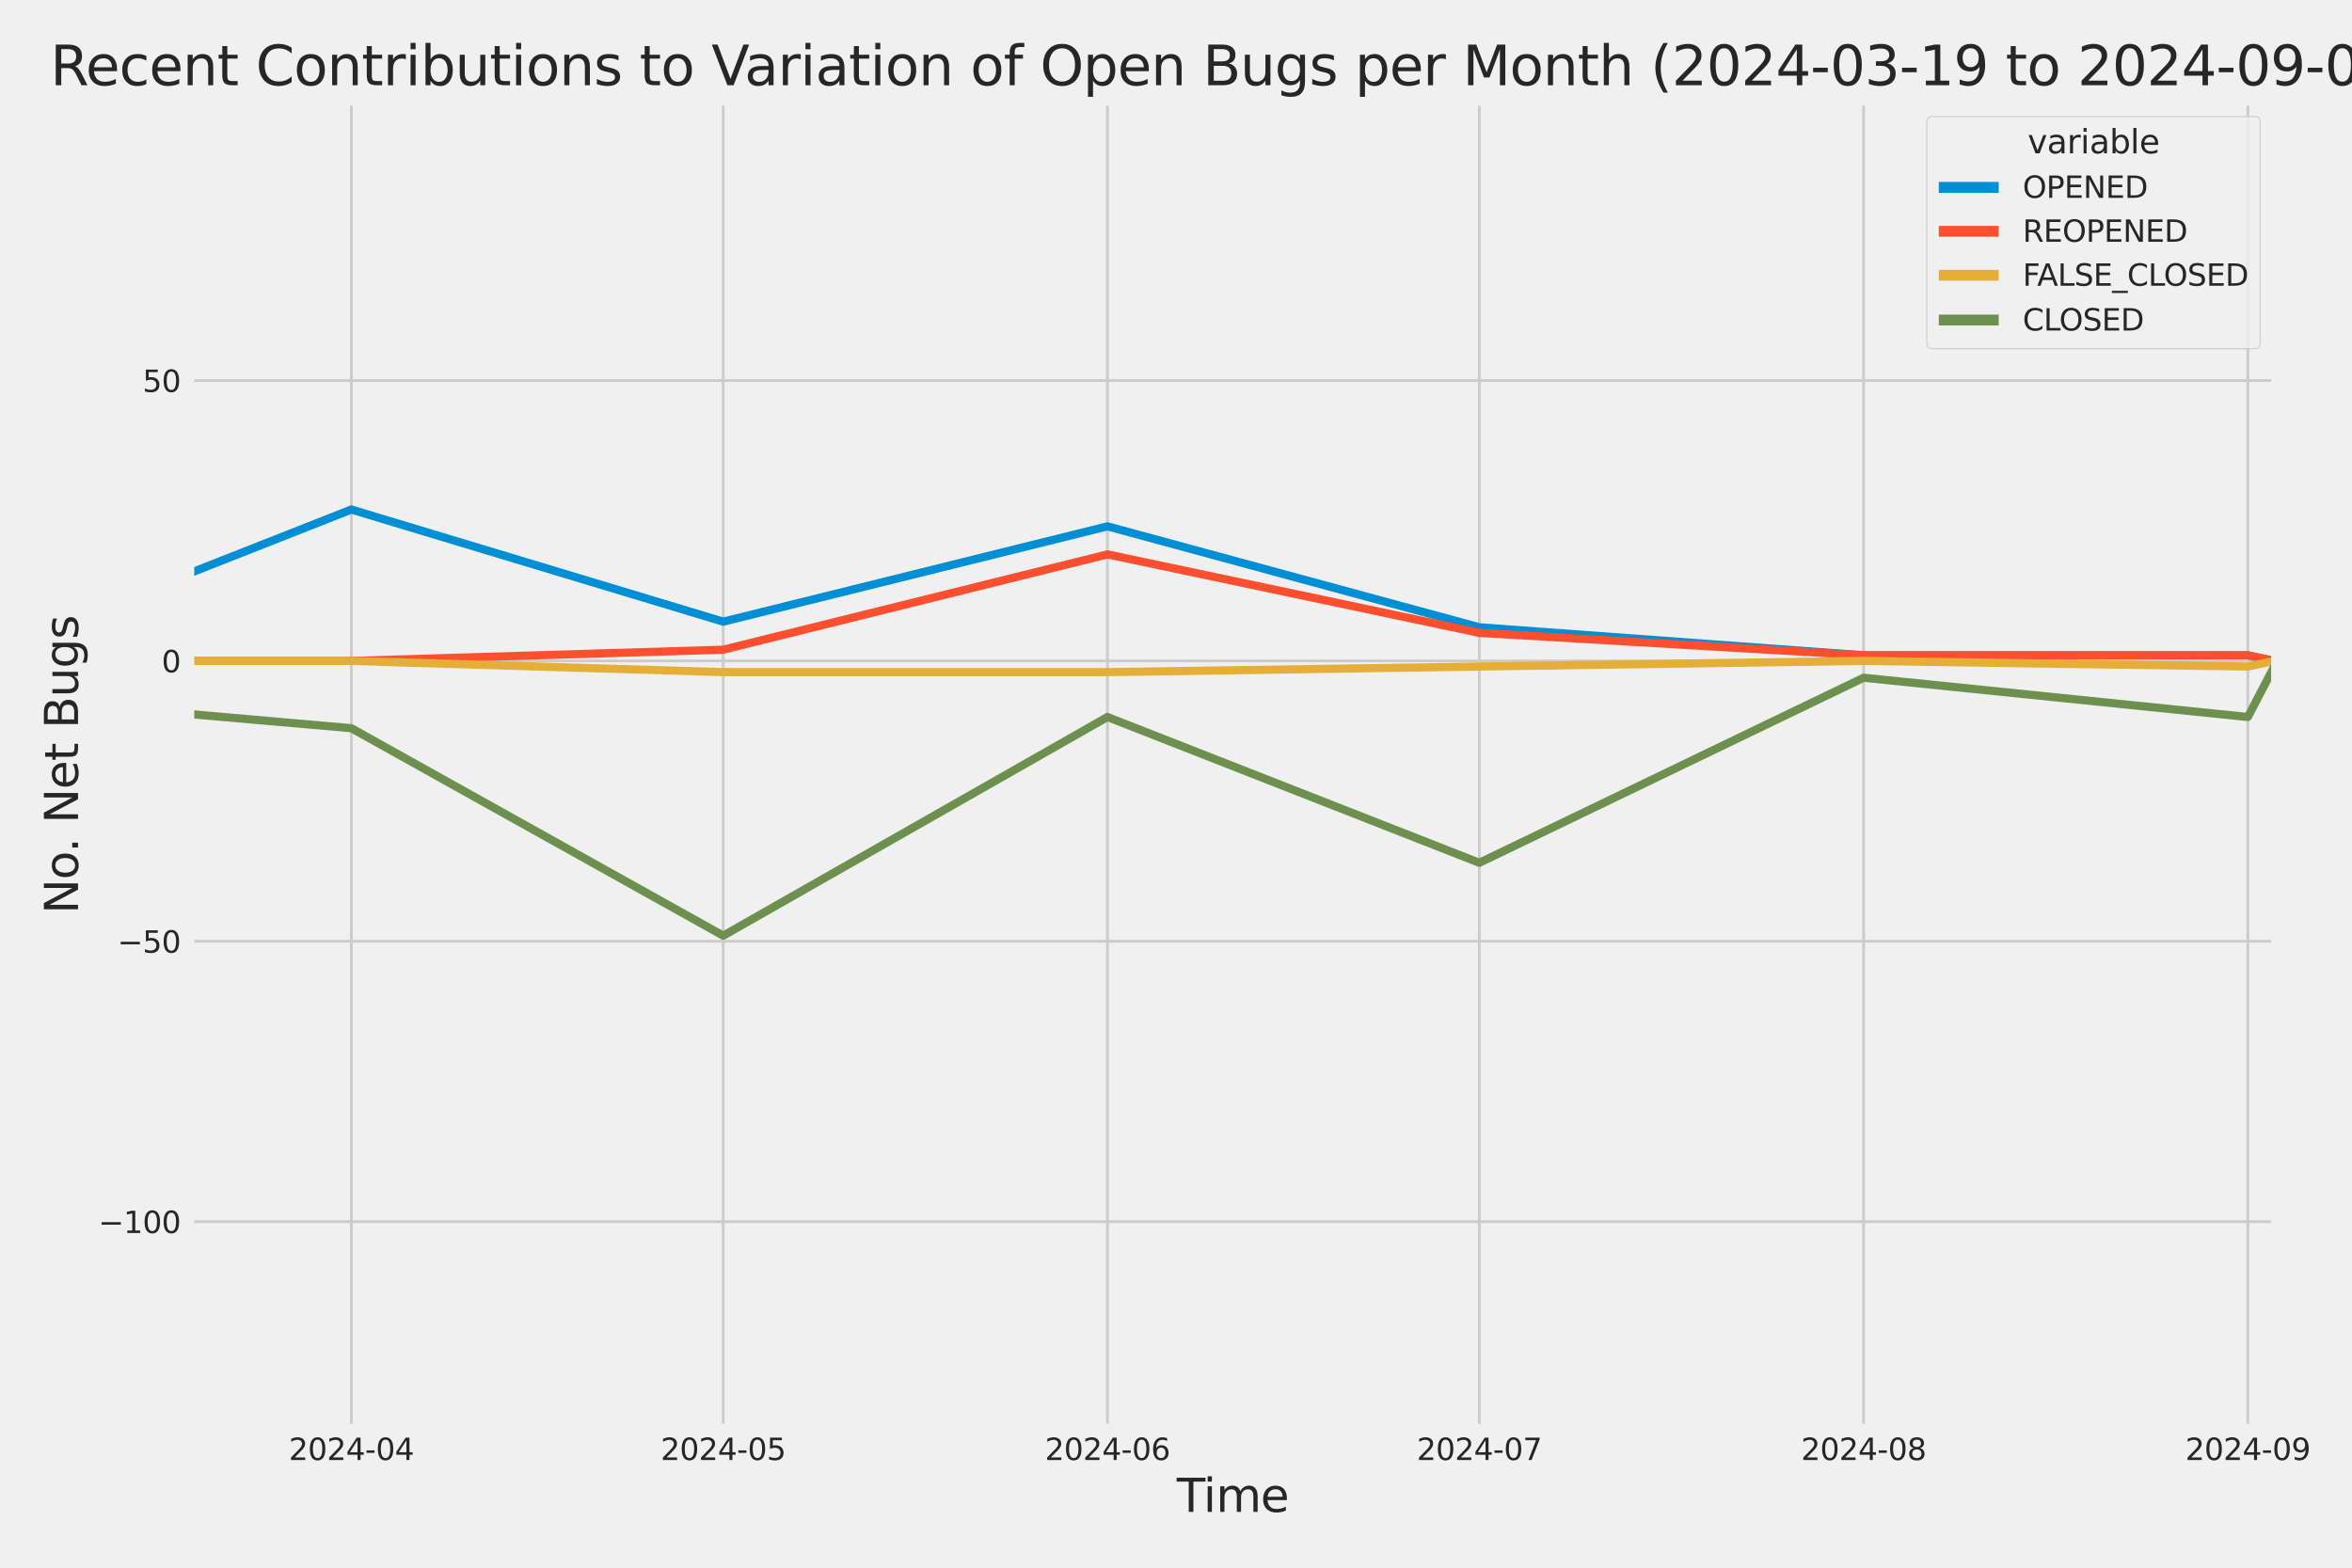 <?xml version="1.0" encoding="utf-8" standalone="no"?>
<!DOCTYPE svg PUBLIC "-//W3C//DTD SVG 1.1//EN"
  "http://www.w3.org/Graphics/SVG/1.1/DTD/svg11.dtd">
<svg xmlns:xlink="http://www.w3.org/1999/xlink" width="864pt" height="576pt" viewBox="0 0 864 576" xmlns="http://www.w3.org/2000/svg" version="1.1">
 <defs>
  <style type="text/css">*{stroke-linejoin: round; stroke-linecap: butt}</style>
 </defs>
 <g id="figure_1">
  <g id="patch_1">
   <path d="M 0 576 
L 864 576 
L 864 0 
L 0 0 
z
" style="fill: #f0f0f0"/>
  </g>
  <g id="axes_1">
   <g id="patch_2">
    <path d="M 69.87 524.58 
L 835.799 524.58 
L 835.799 37.32 
L 69.87 37.32 
z
" style="fill: #f0f0f0"/>
   </g>
   <g id="matplotlib.axis_1">
    <g id="xtick_1">
     <g id="line2d_1">
      <path d="M 129.065 524.58 
L 129.065 37.32 
" clip-path="url(#p4e8f7e882b)" style="fill: none; stroke: #cbcbcb"/>
     </g>
     <g id="text_1">
      <!-- 2024-04 -->
      <g style="fill: #262626" transform="translate(106.084 536.438)scale(0.11 -0.11)">
       <defs>
        <path id="DejaVuSans-32" d="M 1228 531 
L 3431 531 
L 3431 0 
L 469 0 
L 469 531 
Q 828 903 1448 1529 
Q 2069 2156 2228 2338 
Q 2531 2678 2651 2914 
Q 2772 3150 2772 3378 
Q 2772 3750 2511 3984 
Q 2250 4219 1831 4219 
Q 1534 4219 1204 4116 
Q 875 4013 500 3803 
L 500 4441 
Q 881 4594 1212 4672 
Q 1544 4750 1819 4750 
Q 2544 4750 2975 4387 
Q 3406 4025 3406 3419 
Q 3406 3131 3298 2873 
Q 3191 2616 2906 2266 
Q 2828 2175 2409 1742 
Q 1991 1309 1228 531 
z
" transform="scale(0.016)"/>
        <path id="DejaVuSans-30" d="M 2034 4250 
Q 1547 4250 1301 3770 
Q 1056 3291 1056 2328 
Q 1056 1369 1301 889 
Q 1547 409 2034 409 
Q 2525 409 2770 889 
Q 3016 1369 3016 2328 
Q 3016 3291 2770 3770 
Q 2525 4250 2034 4250 
z
M 2034 4750 
Q 2819 4750 3233 4129 
Q 3647 3509 3647 2328 
Q 3647 1150 3233 529 
Q 2819 -91 2034 -91 
Q 1250 -91 836 529 
Q 422 1150 422 2328 
Q 422 3509 836 4129 
Q 1250 4750 2034 4750 
z
" transform="scale(0.016)"/>
        <path id="DejaVuSans-34" d="M 2419 4116 
L 825 1625 
L 2419 1625 
L 2419 4116 
z
M 2253 4666 
L 3047 4666 
L 3047 1625 
L 3713 1625 
L 3713 1100 
L 3047 1100 
L 3047 0 
L 2419 0 
L 2419 1100 
L 313 1100 
L 313 1709 
L 2253 4666 
z
" transform="scale(0.016)"/>
        <path id="DejaVuSans-2d" d="M 313 2009 
L 1997 2009 
L 1997 1497 
L 313 1497 
L 313 2009 
z
" transform="scale(0.016)"/>
       </defs>
       <use xlink:href="#DejaVuSans-32"/>
       <use xlink:href="#DejaVuSans-30" x="63.623"/>
       <use xlink:href="#DejaVuSans-32" x="127.246"/>
       <use xlink:href="#DejaVuSans-34" x="190.869"/>
       <use xlink:href="#DejaVuSans-2d" x="254.492"/>
       <use xlink:href="#DejaVuSans-30" x="290.576"/>
       <use xlink:href="#DejaVuSans-34" x="354.199"/>
      </g>
     </g>
    </g>
    <g id="xtick_2">
     <g id="line2d_2">
      <path d="M 265.668 524.58 
L 265.668 37.32 
" clip-path="url(#p4e8f7e882b)" style="fill: none; stroke: #cbcbcb"/>
     </g>
     <g id="text_2">
      <!-- 2024-05 -->
      <g style="fill: #262626" transform="translate(242.688 536.438)scale(0.11 -0.11)">
       <defs>
        <path id="DejaVuSans-35" d="M 691 4666 
L 3169 4666 
L 3169 4134 
L 1269 4134 
L 1269 2991 
Q 1406 3038 1543 3061 
Q 1681 3084 1819 3084 
Q 2600 3084 3056 2656 
Q 3513 2228 3513 1497 
Q 3513 744 3044 326 
Q 2575 -91 1722 -91 
Q 1428 -91 1123 -41 
Q 819 9 494 109 
L 494 744 
Q 775 591 1075 516 
Q 1375 441 1709 441 
Q 2250 441 2565 725 
Q 2881 1009 2881 1497 
Q 2881 1984 2565 2268 
Q 2250 2553 1709 2553 
Q 1456 2553 1204 2497 
Q 953 2441 691 2322 
L 691 4666 
z
" transform="scale(0.016)"/>
       </defs>
       <use xlink:href="#DejaVuSans-32"/>
       <use xlink:href="#DejaVuSans-30" x="63.623"/>
       <use xlink:href="#DejaVuSans-32" x="127.246"/>
       <use xlink:href="#DejaVuSans-34" x="190.869"/>
       <use xlink:href="#DejaVuSans-2d" x="254.492"/>
       <use xlink:href="#DejaVuSans-30" x="290.576"/>
       <use xlink:href="#DejaVuSans-35" x="354.199"/>
      </g>
     </g>
    </g>
    <g id="xtick_3">
     <g id="line2d_3">
      <path d="M 406.825 524.58 
L 406.825 37.32 
" clip-path="url(#p4e8f7e882b)" style="fill: none; stroke: #cbcbcb"/>
     </g>
     <g id="text_3">
      <!-- 2024-06 -->
      <g style="fill: #262626" transform="translate(383.845 536.438)scale(0.11 -0.11)">
       <defs>
        <path id="DejaVuSans-36" d="M 2113 2584 
Q 1688 2584 1439 2293 
Q 1191 2003 1191 1497 
Q 1191 994 1439 701 
Q 1688 409 2113 409 
Q 2538 409 2786 701 
Q 3034 994 3034 1497 
Q 3034 2003 2786 2293 
Q 2538 2584 2113 2584 
z
M 3366 4563 
L 3366 3988 
Q 3128 4100 2886 4159 
Q 2644 4219 2406 4219 
Q 1781 4219 1451 3797 
Q 1122 3375 1075 2522 
Q 1259 2794 1537 2939 
Q 1816 3084 2150 3084 
Q 2853 3084 3261 2657 
Q 3669 2231 3669 1497 
Q 3669 778 3244 343 
Q 2819 -91 2113 -91 
Q 1303 -91 875 529 
Q 447 1150 447 2328 
Q 447 3434 972 4092 
Q 1497 4750 2381 4750 
Q 2619 4750 2861 4703 
Q 3103 4656 3366 4563 
z
" transform="scale(0.016)"/>
       </defs>
       <use xlink:href="#DejaVuSans-32"/>
       <use xlink:href="#DejaVuSans-30" x="63.623"/>
       <use xlink:href="#DejaVuSans-32" x="127.246"/>
       <use xlink:href="#DejaVuSans-34" x="190.869"/>
       <use xlink:href="#DejaVuSans-2d" x="254.492"/>
       <use xlink:href="#DejaVuSans-30" x="290.576"/>
       <use xlink:href="#DejaVuSans-36" x="354.199"/>
      </g>
     </g>
    </g>
    <g id="xtick_4">
     <g id="line2d_4">
      <path d="M 543.429 524.58 
L 543.429 37.32 
" clip-path="url(#p4e8f7e882b)" style="fill: none; stroke: #cbcbcb"/>
     </g>
     <g id="text_4">
      <!-- 2024-07 -->
      <g style="fill: #262626" transform="translate(520.448 536.438)scale(0.11 -0.11)">
       <defs>
        <path id="DejaVuSans-37" d="M 525 4666 
L 3525 4666 
L 3525 4397 
L 1831 0 
L 1172 0 
L 2766 4134 
L 525 4134 
L 525 4666 
z
" transform="scale(0.016)"/>
       </defs>
       <use xlink:href="#DejaVuSans-32"/>
       <use xlink:href="#DejaVuSans-30" x="63.623"/>
       <use xlink:href="#DejaVuSans-32" x="127.246"/>
       <use xlink:href="#DejaVuSans-34" x="190.869"/>
       <use xlink:href="#DejaVuSans-2d" x="254.492"/>
       <use xlink:href="#DejaVuSans-30" x="290.576"/>
       <use xlink:href="#DejaVuSans-37" x="354.199"/>
      </g>
     </g>
    </g>
    <g id="xtick_5">
     <g id="line2d_5">
      <path d="M 684.586 524.58 
L 684.586 37.32 
" clip-path="url(#p4e8f7e882b)" style="fill: none; stroke: #cbcbcb"/>
     </g>
     <g id="text_5">
      <!-- 2024-08 -->
      <g style="fill: #262626" transform="translate(661.605 536.438)scale(0.11 -0.11)">
       <defs>
        <path id="DejaVuSans-38" d="M 2034 2216 
Q 1584 2216 1326 1975 
Q 1069 1734 1069 1313 
Q 1069 891 1326 650 
Q 1584 409 2034 409 
Q 2484 409 2743 651 
Q 3003 894 3003 1313 
Q 3003 1734 2745 1975 
Q 2488 2216 2034 2216 
z
M 1403 2484 
Q 997 2584 770 2862 
Q 544 3141 544 3541 
Q 544 4100 942 4425 
Q 1341 4750 2034 4750 
Q 2731 4750 3128 4425 
Q 3525 4100 3525 3541 
Q 3525 3141 3298 2862 
Q 3072 2584 2669 2484 
Q 3125 2378 3379 2068 
Q 3634 1759 3634 1313 
Q 3634 634 3220 271 
Q 2806 -91 2034 -91 
Q 1263 -91 848 271 
Q 434 634 434 1313 
Q 434 1759 690 2068 
Q 947 2378 1403 2484 
z
M 1172 3481 
Q 1172 3119 1398 2916 
Q 1625 2713 2034 2713 
Q 2441 2713 2670 2916 
Q 2900 3119 2900 3481 
Q 2900 3844 2670 4047 
Q 2441 4250 2034 4250 
Q 1625 4250 1398 4047 
Q 1172 3844 1172 3481 
z
" transform="scale(0.016)"/>
       </defs>
       <use xlink:href="#DejaVuSans-32"/>
       <use xlink:href="#DejaVuSans-30" x="63.623"/>
       <use xlink:href="#DejaVuSans-32" x="127.246"/>
       <use xlink:href="#DejaVuSans-34" x="190.869"/>
       <use xlink:href="#DejaVuSans-2d" x="254.492"/>
       <use xlink:href="#DejaVuSans-30" x="290.576"/>
       <use xlink:href="#DejaVuSans-38" x="354.199"/>
      </g>
     </g>
    </g>
    <g id="xtick_6">
     <g id="line2d_6">
      <path d="M 825.743 524.58 
L 825.743 37.32 
" clip-path="url(#p4e8f7e882b)" style="fill: none; stroke: #cbcbcb"/>
     </g>
     <g id="text_6">
      <!-- 2024-09 -->
      <g style="fill: #262626" transform="translate(802.762 536.438)scale(0.11 -0.11)">
       <defs>
        <path id="DejaVuSans-39" d="M 703 97 
L 703 672 
Q 941 559 1184 500 
Q 1428 441 1663 441 
Q 2288 441 2617 861 
Q 2947 1281 2994 2138 
Q 2813 1869 2534 1725 
Q 2256 1581 1919 1581 
Q 1219 1581 811 2004 
Q 403 2428 403 3163 
Q 403 3881 828 4315 
Q 1253 4750 1959 4750 
Q 2769 4750 3195 4129 
Q 3622 3509 3622 2328 
Q 3622 1225 3098 567 
Q 2575 -91 1691 -91 
Q 1453 -91 1209 -44 
Q 966 3 703 97 
z
M 1959 2075 
Q 2384 2075 2632 2365 
Q 2881 2656 2881 3163 
Q 2881 3666 2632 3958 
Q 2384 4250 1959 4250 
Q 1534 4250 1286 3958 
Q 1038 3666 1038 3163 
Q 1038 2656 1286 2365 
Q 1534 2075 1959 2075 
z
" transform="scale(0.016)"/>
       </defs>
       <use xlink:href="#DejaVuSans-32"/>
       <use xlink:href="#DejaVuSans-30" x="63.623"/>
       <use xlink:href="#DejaVuSans-32" x="127.246"/>
       <use xlink:href="#DejaVuSans-34" x="190.869"/>
       <use xlink:href="#DejaVuSans-2d" x="254.492"/>
       <use xlink:href="#DejaVuSans-30" x="290.576"/>
       <use xlink:href="#DejaVuSans-39" x="354.199"/>
      </g>
     </g>
    </g>
    <g id="text_7">
     <!-- Time -->
     <g style="fill: #262626" transform="translate(432.282 555.491)scale(0.168 -0.168)">
      <defs>
       <path id="DejaVuSans-54" d="M -19 4666 
L 3928 4666 
L 3928 4134 
L 2272 4134 
L 2272 0 
L 1638 0 
L 1638 4134 
L -19 4134 
L -19 4666 
z
" transform="scale(0.016)"/>
       <path id="DejaVuSans-69" d="M 603 3500 
L 1178 3500 
L 1178 0 
L 603 0 
L 603 3500 
z
M 603 4863 
L 1178 4863 
L 1178 4134 
L 603 4134 
L 603 4863 
z
" transform="scale(0.016)"/>
       <path id="DejaVuSans-6d" d="M 3328 2828 
Q 3544 3216 3844 3400 
Q 4144 3584 4550 3584 
Q 5097 3584 5394 3201 
Q 5691 2819 5691 2113 
L 5691 0 
L 5113 0 
L 5113 2094 
Q 5113 2597 4934 2840 
Q 4756 3084 4391 3084 
Q 3944 3084 3684 2787 
Q 3425 2491 3425 1978 
L 3425 0 
L 2847 0 
L 2847 2094 
Q 2847 2600 2669 2842 
Q 2491 3084 2119 3084 
Q 1678 3084 1418 2786 
Q 1159 2488 1159 1978 
L 1159 0 
L 581 0 
L 581 3500 
L 1159 3500 
L 1159 2956 
Q 1356 3278 1631 3431 
Q 1906 3584 2284 3584 
Q 2666 3584 2933 3390 
Q 3200 3197 3328 2828 
z
" transform="scale(0.016)"/>
       <path id="DejaVuSans-65" d="M 3597 1894 
L 3597 1613 
L 953 1613 
Q 991 1019 1311 708 
Q 1631 397 2203 397 
Q 2534 397 2845 478 
Q 3156 559 3463 722 
L 3463 178 
Q 3153 47 2828 -22 
Q 2503 -91 2169 -91 
Q 1331 -91 842 396 
Q 353 884 353 1716 
Q 353 2575 817 3079 
Q 1281 3584 2069 3584 
Q 2775 3584 3186 3129 
Q 3597 2675 3597 1894 
z
M 3022 2063 
Q 3016 2534 2758 2815 
Q 2500 3097 2075 3097 
Q 1594 3097 1305 2825 
Q 1016 2553 972 2059 
L 3022 2063 
z
" transform="scale(0.016)"/>
      </defs>
      <use xlink:href="#DejaVuSans-54"/>
      <use xlink:href="#DejaVuSans-69" x="57.959"/>
      <use xlink:href="#DejaVuSans-6d" x="85.742"/>
      <use xlink:href="#DejaVuSans-65" x="183.154"/>
     </g>
    </g>
   </g>
   <g id="matplotlib.axis_2">
    <g id="ytick_1">
     <g id="line2d_7">
      <path d="M 69.87 448.864 
L 835.799 448.864 
" clip-path="url(#p4e8f7e882b)" style="fill: none; stroke: #cbcbcb"/>
     </g>
     <g id="text_8">
      <!-- −100 -->
      <g style="fill: #262626" transform="translate(36.156 453.043)scale(0.11 -0.11)">
       <defs>
        <path id="DejaVuSans-2212" d="M 678 2272 
L 4684 2272 
L 4684 1741 
L 678 1741 
L 678 2272 
z
" transform="scale(0.016)"/>
        <path id="DejaVuSans-31" d="M 794 531 
L 1825 531 
L 1825 4091 
L 703 3866 
L 703 4441 
L 1819 4666 
L 2450 4666 
L 2450 531 
L 3481 531 
L 3481 0 
L 794 0 
L 794 531 
z
" transform="scale(0.016)"/>
       </defs>
       <use xlink:href="#DejaVuSans-2212"/>
       <use xlink:href="#DejaVuSans-31" x="83.789"/>
       <use xlink:href="#DejaVuSans-30" x="147.412"/>
       <use xlink:href="#DejaVuSans-30" x="211.035"/>
      </g>
     </g>
    </g>
    <g id="ytick_2">
     <g id="line2d_8">
      <path d="M 69.87 345.849 
L 835.799 345.849 
" clip-path="url(#p4e8f7e882b)" style="fill: none; stroke: #cbcbcb"/>
     </g>
     <g id="text_9">
      <!-- −50 -->
      <g style="fill: #262626" transform="translate(43.155 350.028)scale(0.11 -0.11)">
       <use xlink:href="#DejaVuSans-2212"/>
       <use xlink:href="#DejaVuSans-35" x="83.789"/>
       <use xlink:href="#DejaVuSans-30" x="147.412"/>
      </g>
     </g>
    </g>
    <g id="ytick_3">
     <g id="line2d_9">
      <path d="M 69.87 242.835 
L 835.799 242.835 
" clip-path="url(#p4e8f7e882b)" style="fill: none; stroke: #cbcbcb"/>
     </g>
     <g id="text_10">
      <!-- 0 -->
      <g style="fill: #262626" transform="translate(59.371 247.014)scale(0.11 -0.11)">
       <use xlink:href="#DejaVuSans-30"/>
      </g>
     </g>
    </g>
    <g id="ytick_4">
     <g id="line2d_10">
      <path d="M 69.87 139.82 
L 835.799 139.82 
" clip-path="url(#p4e8f7e882b)" style="fill: none; stroke: #cbcbcb"/>
     </g>
     <g id="text_11">
      <!-- 50 -->
      <g style="fill: #262626" transform="translate(52.373 143.999)scale(0.11 -0.11)">
       <use xlink:href="#DejaVuSans-35"/>
       <use xlink:href="#DejaVuSans-30" x="63.623"/>
      </g>
     </g>
    </g>
    <g id="text_12">
     <!-- No. Net Bugs -->
     <g style="fill: #262626" transform="translate(28.662 335.777)rotate(-90)scale(0.168 -0.168)">
      <defs>
       <path id="DejaVuSans-4e" d="M 628 4666 
L 1478 4666 
L 3547 763 
L 3547 4666 
L 4159 4666 
L 4159 0 
L 3309 0 
L 1241 3903 
L 1241 0 
L 628 0 
L 628 4666 
z
" transform="scale(0.016)"/>
       <path id="DejaVuSans-6f" d="M 1959 3097 
Q 1497 3097 1228 2736 
Q 959 2375 959 1747 
Q 959 1119 1226 758 
Q 1494 397 1959 397 
Q 2419 397 2687 759 
Q 2956 1122 2956 1747 
Q 2956 2369 2687 2733 
Q 2419 3097 1959 3097 
z
M 1959 3584 
Q 2709 3584 3137 3096 
Q 3566 2609 3566 1747 
Q 3566 888 3137 398 
Q 2709 -91 1959 -91 
Q 1206 -91 779 398 
Q 353 888 353 1747 
Q 353 2609 779 3096 
Q 1206 3584 1959 3584 
z
" transform="scale(0.016)"/>
       <path id="DejaVuSans-2e" d="M 684 794 
L 1344 794 
L 1344 0 
L 684 0 
L 684 794 
z
" transform="scale(0.016)"/>
       <path id="DejaVuSans-20" transform="scale(0.016)"/>
       <path id="DejaVuSans-74" d="M 1172 4494 
L 1172 3500 
L 2356 3500 
L 2356 3053 
L 1172 3053 
L 1172 1153 
Q 1172 725 1289 603 
Q 1406 481 1766 481 
L 2356 481 
L 2356 0 
L 1766 0 
Q 1100 0 847 248 
Q 594 497 594 1153 
L 594 3053 
L 172 3053 
L 172 3500 
L 594 3500 
L 594 4494 
L 1172 4494 
z
" transform="scale(0.016)"/>
       <path id="DejaVuSans-42" d="M 1259 2228 
L 1259 519 
L 2272 519 
Q 2781 519 3026 730 
Q 3272 941 3272 1375 
Q 3272 1813 3026 2020 
Q 2781 2228 2272 2228 
L 1259 2228 
z
M 1259 4147 
L 1259 2741 
L 2194 2741 
Q 2656 2741 2882 2914 
Q 3109 3088 3109 3444 
Q 3109 3797 2882 3972 
Q 2656 4147 2194 4147 
L 1259 4147 
z
M 628 4666 
L 2241 4666 
Q 2963 4666 3353 4366 
Q 3744 4066 3744 3513 
Q 3744 3084 3544 2831 
Q 3344 2578 2956 2516 
Q 3422 2416 3680 2098 
Q 3938 1781 3938 1306 
Q 3938 681 3513 340 
Q 3088 0 2303 0 
L 628 0 
L 628 4666 
z
" transform="scale(0.016)"/>
       <path id="DejaVuSans-75" d="M 544 1381 
L 544 3500 
L 1119 3500 
L 1119 1403 
Q 1119 906 1312 657 
Q 1506 409 1894 409 
Q 2359 409 2629 706 
Q 2900 1003 2900 1516 
L 2900 3500 
L 3475 3500 
L 3475 0 
L 2900 0 
L 2900 538 
Q 2691 219 2414 64 
Q 2138 -91 1772 -91 
Q 1169 -91 856 284 
Q 544 659 544 1381 
z
M 1991 3584 
L 1991 3584 
z
" transform="scale(0.016)"/>
       <path id="DejaVuSans-67" d="M 2906 1791 
Q 2906 2416 2648 2759 
Q 2391 3103 1925 3103 
Q 1463 3103 1205 2759 
Q 947 2416 947 1791 
Q 947 1169 1205 825 
Q 1463 481 1925 481 
Q 2391 481 2648 825 
Q 2906 1169 2906 1791 
z
M 3481 434 
Q 3481 -459 3084 -895 
Q 2688 -1331 1869 -1331 
Q 1566 -1331 1297 -1286 
Q 1028 -1241 775 -1147 
L 775 -588 
Q 1028 -725 1275 -790 
Q 1522 -856 1778 -856 
Q 2344 -856 2625 -561 
Q 2906 -266 2906 331 
L 2906 616 
Q 2728 306 2450 153 
Q 2172 0 1784 0 
Q 1141 0 747 490 
Q 353 981 353 1791 
Q 353 2603 747 3093 
Q 1141 3584 1784 3584 
Q 2172 3584 2450 3431 
Q 2728 3278 2906 2969 
L 2906 3500 
L 3481 3500 
L 3481 434 
z
" transform="scale(0.016)"/>
       <path id="DejaVuSans-73" d="M 2834 3397 
L 2834 2853 
Q 2591 2978 2328 3040 
Q 2066 3103 1784 3103 
Q 1356 3103 1142 2972 
Q 928 2841 928 2578 
Q 928 2378 1081 2264 
Q 1234 2150 1697 2047 
L 1894 2003 
Q 2506 1872 2764 1633 
Q 3022 1394 3022 966 
Q 3022 478 2636 193 
Q 2250 -91 1575 -91 
Q 1294 -91 989 -36 
Q 684 19 347 128 
L 347 722 
Q 666 556 975 473 
Q 1284 391 1588 391 
Q 1994 391 2212 530 
Q 2431 669 2431 922 
Q 2431 1156 2273 1281 
Q 2116 1406 1581 1522 
L 1381 1569 
Q 847 1681 609 1914 
Q 372 2147 372 2553 
Q 372 3047 722 3315 
Q 1072 3584 1716 3584 
Q 2034 3584 2315 3537 
Q 2597 3491 2834 3397 
z
" transform="scale(0.016)"/>
      </defs>
      <use xlink:href="#DejaVuSans-4e"/>
      <use xlink:href="#DejaVuSans-6f" x="74.805"/>
      <use xlink:href="#DejaVuSans-2e" x="134.236"/>
      <use xlink:href="#DejaVuSans-20" x="166.023"/>
      <use xlink:href="#DejaVuSans-4e" x="197.811"/>
      <use xlink:href="#DejaVuSans-65" x="272.615"/>
      <use xlink:href="#DejaVuSans-74" x="334.139"/>
      <use xlink:href="#DejaVuSans-20" x="373.348"/>
      <use xlink:href="#DejaVuSans-42" x="405.135"/>
      <use xlink:href="#DejaVuSans-75" x="473.738"/>
      <use xlink:href="#DejaVuSans-67" x="537.117"/>
      <use xlink:href="#DejaVuSans-73" x="600.594"/>
     </g>
    </g>
   </g>
   <g id="PolyCollection_1">
    <path d="M -12898.36 228.412 
L -12898.36 228.412 
L -12761.756 226.352 
L -12620.599 230.473 
L -12479.442 238.714 
L -12342.839 162.483 
L -12201.682 189.267 
L -12065.078 185.146 
L -11923.921 213.99 
L -11782.764 121.277 
L -11655.267 207.809 
L -11514.11 185.146 
L -11377.507 205.749 
L -11236.35 189.267 
L -11099.746 172.784 
L -10958.589 220.171 
L -10817.432 218.111 
L -10680.829 224.292 
L -10539.672 98.614 
L -10403.068 176.905 
L -10261.911 220.171 
L -10120.754 224.292 
L -9993.258 226.352 
L -9852.101 230.473 
L -9715.497 211.93 
L -9574.34 213.99 
L -9437.737 216.051 
L -9296.58 220.171 
L -9155.423 216.051 
L -9018.819 230.473 
L -8877.662 170.724 
L -8741.058 183.086 
L -8599.901 216.051 
L -8458.744 230.473 
L -8331.248 203.689 
L -8190.091 201.629 
L -8053.487 193.387 
L -7912.33 148.061 
L -7775.727 98.614 
L -7634.57 193.387 
L -7493.413 191.327 
L -7356.809 203.689 
L -7215.652 205.749 
L -7079.049 158.362 
L -6937.892 84.192 
L -6796.735 197.508 
L -6664.685 209.87 
L -6523.528 183.086 
L -6386.924 226.352 
L -6245.767 176.905 
L -6109.164 183.086 
L -5968.007 110.976 
L -5826.85 199.568 
L -5690.246 150.121 
L -5549.089 168.664 
L -5412.486 181.026 
L -5271.329 59.468 
L -5130.172 164.543 
L -5002.675 178.965 
L -4861.518 158.362 
L -4724.914 172.784 
L -4583.757 170.724 
L -4447.154 172.784 
L -4305.997 166.604 
L -4164.84 185.146 
L -4028.236 178.965 
L -3887.079 139.82 
L -3750.476 61.528 
L -3609.319 187.207 
L -3468.162 172.784 
L -3340.665 205.749 
L -3199.508 92.433 
L -3062.905 106.855 
L -2921.748 170.724 
L -2785.144 127.458 
L -2643.987 160.423 
L -2502.83 185.146 
L -2366.227 187.207 
L -2225.07 205.749 
L -2088.466 209.87 
L -1947.309 226.352 
L -1806.152 216.051 
L -1678.655 220.171 
L -1537.498 216.051 
L -1400.895 220.171 
L -1259.738 220.171 
L -1123.134 205.749 
L -981.977 218.111 
L -840.82 228.412 
L -704.217 236.654 
L -563.06 222.232 
L -426.456 197.508 
L -285.299 213.99 
L -144.142 238.714 
L -12.092 242.835 
L 129.065 187.207 
L 265.668 228.412 
L 406.825 193.387 
L 543.429 230.473 
L 684.586 240.774 
L 825.743 240.774 
L 825.743 240.774 
L 825.743 240.774 
L 684.586 240.774 
L 543.429 230.473 
L 406.825 193.387 
L 265.668 228.412 
L 129.065 187.207 
L -12.092 242.835 
L -144.142 238.714 
L -285.299 213.99 
L -426.456 197.508 
L -563.06 222.232 
L -704.217 236.654 
L -840.82 228.412 
L -981.977 218.111 
L -1123.134 205.749 
L -1259.738 220.171 
L -1400.895 220.171 
L -1537.498 216.051 
L -1678.655 220.171 
L -1806.152 216.051 
L -1947.309 226.352 
L -2088.466 209.87 
L -2225.07 205.749 
L -2366.227 187.207 
L -2502.83 185.146 
L -2643.987 160.423 
L -2785.144 127.458 
L -2921.748 170.724 
L -3062.905 106.855 
L -3199.508 92.433 
L -3340.665 205.749 
L -3468.162 172.784 
L -3609.319 187.207 
L -3750.476 61.528 
L -3887.079 139.82 
L -4028.236 178.965 
L -4164.84 185.146 
L -4305.997 166.604 
L -4447.154 172.784 
L -4583.757 170.724 
L -4724.914 172.784 
L -4861.518 158.362 
L -5002.675 178.965 
L -5130.172 164.543 
L -5271.329 59.468 
L -5412.486 181.026 
L -5549.089 168.664 
L -5690.246 150.121 
L -5826.85 199.568 
L -5968.007 110.976 
L -6109.164 183.086 
L -6245.767 176.905 
L -6386.924 226.352 
L -6523.528 183.086 
L -6664.685 209.87 
L -6796.735 197.508 
L -6937.892 84.192 
L -7079.049 158.362 
L -7215.652 205.749 
L -7356.809 203.689 
L -7493.413 191.327 
L -7634.57 193.387 
L -7775.727 98.614 
L -7912.33 148.061 
L -8053.487 193.387 
L -8190.091 201.629 
L -8331.248 203.689 
L -8458.744 230.473 
L -8599.901 216.051 
L -8741.058 183.086 
L -8877.662 170.724 
L -9018.819 230.473 
L -9155.423 216.051 
L -9296.58 220.171 
L -9437.737 216.051 
L -9574.34 213.99 
L -9715.497 211.93 
L -9852.101 230.473 
L -9993.258 226.352 
L -10120.754 224.292 
L -10261.911 220.171 
L -10403.068 176.905 
L -10539.672 98.614 
L -10680.829 224.292 
L -10817.432 218.111 
L -10958.589 220.171 
L -11099.746 172.784 
L -11236.35 189.267 
L -11377.507 205.749 
L -11514.11 185.146 
L -11655.267 207.809 
L -11782.764 121.277 
L -11923.921 213.99 
L -12065.078 185.146 
L -12201.682 189.267 
L -12342.839 162.483 
L -12479.442 238.714 
L -12620.599 230.473 
L -12761.756 226.352 
L -12898.36 228.412 
z
" clip-path="url(#p4e8f7e882b)" style="fill: #008fd5; fill-opacity: 0.2; stroke: #008fd5; stroke-opacity: 0.2; stroke-width: 0.5"/>
   </g>
   <g id="PolyCollection_2">
    <path d="M -12898.36 242.835 
L -12898.36 242.835 
L -12761.756 242.835 
L -12620.599 242.835 
L -12479.442 242.835 
L -12342.839 242.835 
L -12201.682 236.654 
L -12065.078 242.835 
L -11923.921 242.835 
L -11782.764 236.654 
L -11655.267 242.835 
L -11514.11 242.835 
L -11377.507 238.714 
L -11236.35 242.835 
L -11099.746 240.774 
L -10958.589 242.835 
L -10817.432 238.714 
L -10680.829 240.774 
L -10539.672 207.809 
L -10403.068 230.473 
L -10261.911 242.835 
L -10120.754 242.835 
L -9993.258 242.835 
L -9852.101 242.835 
L -9715.497 242.835 
L -9574.34 240.774 
L -9437.737 242.835 
L -9296.58 242.835 
L -9155.423 238.714 
L -9018.819 238.714 
L -8877.662 242.835 
L -8741.058 242.835 
L -8599.901 238.714 
L -8458.744 242.835 
L -8331.248 236.654 
L -8190.091 242.835 
L -8053.487 242.835 
L -7912.33 230.473 
L -7775.727 218.111 
L -7634.57 238.714 
L -7493.413 240.774 
L -7356.809 240.774 
L -7215.652 232.533 
L -7079.049 238.714 
L -6937.892 224.292 
L -6796.735 242.835 
L -6664.685 242.835 
L -6523.528 240.774 
L -6386.924 242.835 
L -6245.767 242.835 
L -6109.164 238.714 
L -5968.007 236.654 
L -5826.85 238.714 
L -5690.246 242.835 
L -5549.089 234.593 
L -5412.486 232.533 
L -5271.329 240.774 
L -5130.172 234.593 
L -5002.675 232.533 
L -4861.518 218.111 
L -4724.914 224.292 
L -4583.757 240.774 
L -4447.154 240.774 
L -4305.997 236.654 
L -4164.84 234.593 
L -4028.236 242.835 
L -3887.079 213.99 
L -3750.476 242.835 
L -3609.319 216.051 
L -3468.162 240.774 
L -3340.665 234.593 
L -3199.508 234.593 
L -3062.905 232.533 
L -2921.748 242.835 
L -2785.144 201.629 
L -2643.987 230.473 
L -2502.83 232.533 
L -2366.227 224.292 
L -2225.07 226.352 
L -2088.466 224.292 
L -1947.309 240.774 
L -1806.152 232.533 
L -1678.655 238.714 
L -1537.498 230.473 
L -1400.895 242.835 
L -1259.738 234.593 
L -1123.134 240.774 
L -981.977 242.835 
L -840.82 242.835 
L -704.217 242.835 
L -563.06 242.835 
L -426.456 242.835 
L -285.299 242.835 
L -144.142 242.835 
L -12.092 242.835 
L 129.065 242.835 
L 265.668 238.714 
L 406.825 203.689 
L 543.429 232.533 
L 684.586 240.774 
L 825.743 240.774 
L 825.743 240.774 
L 825.743 240.774 
L 684.586 240.774 
L 543.429 232.533 
L 406.825 203.689 
L 265.668 238.714 
L 129.065 242.835 
L -12.092 242.835 
L -144.142 242.835 
L -285.299 242.835 
L -426.456 242.835 
L -563.06 242.835 
L -704.217 242.835 
L -840.82 242.835 
L -981.977 242.835 
L -1123.134 240.774 
L -1259.738 234.593 
L -1400.895 242.835 
L -1537.498 230.473 
L -1678.655 238.714 
L -1806.152 232.533 
L -1947.309 240.774 
L -2088.466 224.292 
L -2225.07 226.352 
L -2366.227 224.292 
L -2502.83 232.533 
L -2643.987 230.473 
L -2785.144 201.629 
L -2921.748 242.835 
L -3062.905 232.533 
L -3199.508 234.593 
L -3340.665 234.593 
L -3468.162 240.774 
L -3609.319 216.051 
L -3750.476 242.835 
L -3887.079 213.99 
L -4028.236 242.835 
L -4164.84 234.593 
L -4305.997 236.654 
L -4447.154 240.774 
L -4583.757 240.774 
L -4724.914 224.292 
L -4861.518 218.111 
L -5002.675 232.533 
L -5130.172 234.593 
L -5271.329 240.774 
L -5412.486 232.533 
L -5549.089 234.593 
L -5690.246 242.835 
L -5826.85 238.714 
L -5968.007 236.654 
L -6109.164 238.714 
L -6245.767 242.835 
L -6386.924 242.835 
L -6523.528 240.774 
L -6664.685 242.835 
L -6796.735 242.835 
L -6937.892 224.292 
L -7079.049 238.714 
L -7215.652 232.533 
L -7356.809 240.774 
L -7493.413 240.774 
L -7634.57 238.714 
L -7775.727 218.111 
L -7912.33 230.473 
L -8053.487 242.835 
L -8190.091 242.835 
L -8331.248 236.654 
L -8458.744 242.835 
L -8599.901 238.714 
L -8741.058 242.835 
L -8877.662 242.835 
L -9018.819 238.714 
L -9155.423 238.714 
L -9296.58 242.835 
L -9437.737 242.835 
L -9574.34 240.774 
L -9715.497 242.835 
L -9852.101 242.835 
L -9993.258 242.835 
L -10120.754 242.835 
L -10261.911 242.835 
L -10403.068 230.473 
L -10539.672 207.809 
L -10680.829 240.774 
L -10817.432 238.714 
L -10958.589 242.835 
L -11099.746 240.774 
L -11236.35 242.835 
L -11377.507 238.714 
L -11514.11 242.835 
L -11655.267 242.835 
L -11782.764 236.654 
L -11923.921 242.835 
L -12065.078 242.835 
L -12201.682 236.654 
L -12342.839 242.835 
L -12479.442 242.835 
L -12620.599 242.835 
L -12761.756 242.835 
L -12898.36 242.835 
z
" clip-path="url(#p4e8f7e882b)" style="fill: #fc4f30; fill-opacity: 0.2; stroke: #fc4f30; stroke-opacity: 0.2; stroke-width: 0.5"/>
   </g>
   <g id="PolyCollection_3">
    <path d="M -12898.36 242.835 
L -12898.36 242.835 
L -12761.756 242.835 
L -12620.599 242.835 
L -12479.442 242.835 
L -12342.839 242.835 
L -12201.682 246.955 
L -12065.078 242.835 
L -11923.921 242.835 
L -11782.764 246.955 
L -11655.267 242.835 
L -11514.11 242.835 
L -11377.507 246.955 
L -11236.35 242.835 
L -11099.746 242.835 
L -10958.589 242.835 
L -10817.432 244.895 
L -10680.829 244.895 
L -10539.672 269.618 
L -10403.068 246.955 
L -10261.911 242.835 
L -10120.754 242.835 
L -9993.258 242.835 
L -9852.101 242.835 
L -9715.497 242.835 
L -9574.34 244.895 
L -9437.737 242.835 
L -9296.58 242.835 
L -9155.423 244.895 
L -9018.819 244.895 
L -8877.662 242.835 
L -8741.058 242.835 
L -8599.901 242.835 
L -8458.744 242.835 
L -8331.248 246.955 
L -8190.091 242.835 
L -8053.487 242.835 
L -7912.33 251.076 
L -7775.727 265.498 
L -7634.57 246.955 
L -7493.413 244.895 
L -7356.809 242.835 
L -7215.652 246.955 
L -7079.049 246.955 
L -6937.892 257.257 
L -6796.735 242.835 
L -6664.685 242.835 
L -6523.528 244.895 
L -6386.924 242.835 
L -6245.767 242.835 
L -6109.164 242.835 
L -5968.007 249.015 
L -5826.85 244.895 
L -5690.246 242.835 
L -5549.089 249.015 
L -5412.486 242.835 
L -5271.329 244.895 
L -5130.172 246.955 
L -5002.675 251.076 
L -4861.518 255.196 
L -4724.914 255.196 
L -4583.757 244.895 
L -4447.154 244.895 
L -4305.997 246.955 
L -4164.84 244.895 
L -4028.236 242.835 
L -3887.079 257.257 
L -3750.476 242.835 
L -3609.319 253.136 
L -3468.162 244.895 
L -3340.665 251.076 
L -3199.508 246.955 
L -3062.905 246.955 
L -2921.748 242.835 
L -2785.144 281.98 
L -2643.987 249.015 
L -2502.83 249.015 
L -2366.227 251.076 
L -2225.07 246.955 
L -2088.466 257.257 
L -1947.309 244.895 
L -1806.152 244.895 
L -1678.655 242.835 
L -1537.498 251.076 
L -1400.895 242.835 
L -1259.738 244.895 
L -1123.134 242.835 
L -981.977 242.835 
L -840.82 242.835 
L -704.217 242.835 
L -563.06 242.835 
L -426.456 242.835 
L -285.299 242.835 
L -144.142 242.835 
L -12.092 242.835 
L 129.065 242.835 
L 265.668 246.955 
L 406.825 246.955 
L 543.429 244.895 
L 684.586 242.835 
L 825.743 244.895 
L 825.743 244.895 
L 825.743 244.895 
L 684.586 242.835 
L 543.429 244.895 
L 406.825 246.955 
L 265.668 246.955 
L 129.065 242.835 
L -12.092 242.835 
L -144.142 242.835 
L -285.299 242.835 
L -426.456 242.835 
L -563.06 242.835 
L -704.217 242.835 
L -840.82 242.835 
L -981.977 242.835 
L -1123.134 242.835 
L -1259.738 244.895 
L -1400.895 242.835 
L -1537.498 251.076 
L -1678.655 242.835 
L -1806.152 244.895 
L -1947.309 244.895 
L -2088.466 257.257 
L -2225.07 246.955 
L -2366.227 251.076 
L -2502.83 249.015 
L -2643.987 249.015 
L -2785.144 281.98 
L -2921.748 242.835 
L -3062.905 246.955 
L -3199.508 246.955 
L -3340.665 251.076 
L -3468.162 244.895 
L -3609.319 253.136 
L -3750.476 242.835 
L -3887.079 257.257 
L -4028.236 242.835 
L -4164.84 244.895 
L -4305.997 246.955 
L -4447.154 244.895 
L -4583.757 244.895 
L -4724.914 255.196 
L -4861.518 255.196 
L -5002.675 251.076 
L -5130.172 246.955 
L -5271.329 244.895 
L -5412.486 242.835 
L -5549.089 249.015 
L -5690.246 242.835 
L -5826.85 244.895 
L -5968.007 249.015 
L -6109.164 242.835 
L -6245.767 242.835 
L -6386.924 242.835 
L -6523.528 244.895 
L -6664.685 242.835 
L -6796.735 242.835 
L -6937.892 257.257 
L -7079.049 246.955 
L -7215.652 246.955 
L -7356.809 242.835 
L -7493.413 244.895 
L -7634.57 246.955 
L -7775.727 265.498 
L -7912.33 251.076 
L -8053.487 242.835 
L -8190.091 242.835 
L -8331.248 246.955 
L -8458.744 242.835 
L -8599.901 242.835 
L -8741.058 242.835 
L -8877.662 242.835 
L -9018.819 244.895 
L -9155.423 244.895 
L -9296.58 242.835 
L -9437.737 242.835 
L -9574.34 244.895 
L -9715.497 242.835 
L -9852.101 242.835 
L -9993.258 242.835 
L -10120.754 242.835 
L -10261.911 242.835 
L -10403.068 246.955 
L -10539.672 269.618 
L -10680.829 244.895 
L -10817.432 244.895 
L -10958.589 242.835 
L -11099.746 242.835 
L -11236.35 242.835 
L -11377.507 246.955 
L -11514.11 242.835 
L -11655.267 242.835 
L -11782.764 246.955 
L -11923.921 242.835 
L -12065.078 242.835 
L -12201.682 246.955 
L -12342.839 242.835 
L -12479.442 242.835 
L -12620.599 242.835 
L -12761.756 242.835 
L -12898.36 242.835 
z
" clip-path="url(#p4e8f7e882b)" style="fill: #e5ae38; fill-opacity: 0.2; stroke: #e5ae38; stroke-opacity: 0.2; stroke-width: 0.5"/>
   </g>
   <g id="PolyCollection_4">
    <path d="M -12898.36 249.015 
L -12898.36 249.015 
L -12761.756 259.317 
L -12620.599 246.955 
L -12479.442 242.835 
L -12342.839 288.161 
L -12201.682 300.523 
L -12065.078 265.498 
L -11923.921 269.618 
L -11782.764 331.427 
L -11655.267 290.221 
L -11514.11 312.885 
L -11377.507 277.86 
L -11236.35 298.463 
L -11099.746 284.04 
L -10958.589 255.196 
L -10817.432 253.136 
L -10680.829 253.136 
L -10539.672 407.658 
L -10403.068 261.377 
L -10261.911 255.196 
L -10120.754 244.895 
L -9993.258 249.015 
L -9852.101 244.895 
L -9715.497 358.211 
L -9574.34 255.196 
L -9437.737 249.015 
L -9296.58 249.015 
L -9155.423 269.618 
L -9018.819 257.257 
L -8877.662 263.437 
L -8741.058 294.342 
L -8599.901 257.257 
L -8458.744 261.377 
L -8331.248 281.98 
L -8190.091 263.437 
L -8053.487 265.498 
L -7912.33 306.704 
L -7775.727 420.02 
L -7634.57 310.824 
L -7493.413 296.402 
L -7356.809 259.317 
L -7215.652 265.498 
L -7079.049 341.729 
L -6937.892 422.08 
L -6796.735 269.618 
L -6664.685 279.92 
L -6523.528 277.86 
L -6386.924 288.161 
L -6245.767 306.704 
L -6109.164 395.296 
L -5968.007 347.91 
L -5826.85 261.377 
L -5690.246 308.764 
L -5549.089 380.874 
L -5412.486 269.618 
L -5271.329 284.04 
L -5130.172 325.246 
L -5002.675 308.764 
L -4861.518 302.583 
L -4724.914 339.668 
L -4583.757 296.402 
L -4447.154 413.839 
L -4305.997 312.885 
L -4164.84 360.271 
L -4028.236 310.824 
L -3887.079 308.764 
L -3750.476 436.502 
L -3609.319 319.065 
L -3468.162 308.764 
L -3340.665 277.86 
L -3199.508 319.065 
L -3062.905 317.005 
L -2921.748 387.055 
L -2785.144 502.432 
L -2643.987 286.101 
L -2502.83 319.065 
L -2366.227 335.548 
L -2225.07 267.558 
L -2088.466 308.764 
L -1947.309 298.463 
L -1806.152 279.92 
L -1678.655 261.377 
L -1537.498 277.86 
L -1400.895 246.955 
L -1259.738 251.076 
L -1123.134 275.799 
L -981.977 277.86 
L -840.82 257.257 
L -704.217 246.955 
L -563.06 246.955 
L -426.456 281.98 
L -285.299 242.835 
L -144.142 253.136 
L -12.092 255.196 
L 129.065 267.558 
L 265.668 343.789 
L 406.825 263.437 
L 543.429 317.005 
L 684.586 249.015 
L 825.743 263.437 
L 825.743 263.437 
L 825.743 263.437 
L 684.586 249.015 
L 543.429 317.005 
L 406.825 263.437 
L 265.668 343.789 
L 129.065 267.558 
L -12.092 255.196 
L -144.142 253.136 
L -285.299 242.835 
L -426.456 281.98 
L -563.06 246.955 
L -704.217 246.955 
L -840.82 257.257 
L -981.977 277.86 
L -1123.134 275.799 
L -1259.738 251.076 
L -1400.895 246.955 
L -1537.498 277.86 
L -1678.655 261.377 
L -1806.152 279.92 
L -1947.309 298.463 
L -2088.466 308.764 
L -2225.07 267.558 
L -2366.227 335.548 
L -2502.83 319.065 
L -2643.987 286.101 
L -2785.144 502.432 
L -2921.748 387.055 
L -3062.905 317.005 
L -3199.508 319.065 
L -3340.665 277.86 
L -3468.162 308.764 
L -3609.319 319.065 
L -3750.476 436.502 
L -3887.079 308.764 
L -4028.236 310.824 
L -4164.84 360.271 
L -4305.997 312.885 
L -4447.154 413.839 
L -4583.757 296.402 
L -4724.914 339.668 
L -4861.518 302.583 
L -5002.675 308.764 
L -5130.172 325.246 
L -5271.329 284.04 
L -5412.486 269.618 
L -5549.089 380.874 
L -5690.246 308.764 
L -5826.85 261.377 
L -5968.007 347.91 
L -6109.164 395.296 
L -6245.767 306.704 
L -6386.924 288.161 
L -6523.528 277.86 
L -6664.685 279.92 
L -6796.735 269.618 
L -6937.892 422.08 
L -7079.049 341.729 
L -7215.652 265.498 
L -7356.809 259.317 
L -7493.413 296.402 
L -7634.57 310.824 
L -7775.727 420.02 
L -7912.33 306.704 
L -8053.487 265.498 
L -8190.091 263.437 
L -8331.248 281.98 
L -8458.744 261.377 
L -8599.901 257.257 
L -8741.058 294.342 
L -8877.662 263.437 
L -9018.819 257.257 
L -9155.423 269.618 
L -9296.58 249.015 
L -9437.737 249.015 
L -9574.34 255.196 
L -9715.497 358.211 
L -9852.101 244.895 
L -9993.258 249.015 
L -10120.754 244.895 
L -10261.911 255.196 
L -10403.068 261.377 
L -10539.672 407.658 
L -10680.829 253.136 
L -10817.432 253.136 
L -10958.589 255.196 
L -11099.746 284.04 
L -11236.35 298.463 
L -11377.507 277.86 
L -11514.11 312.885 
L -11655.267 290.221 
L -11782.764 331.427 
L -11923.921 269.618 
L -12065.078 265.498 
L -12201.682 300.523 
L -12342.839 288.161 
L -12479.442 242.835 
L -12620.599 246.955 
L -12761.756 259.317 
L -12898.36 249.015 
z
" clip-path="url(#p4e8f7e882b)" style="fill: #6d904f; fill-opacity: 0.2; stroke: #6d904f; stroke-opacity: 0.2; stroke-width: 0.5"/>
   </g>
   <g id="line2d_11">
    <path d="M -1 238.463 
L 129.065 187.207 
L 265.668 228.412 
L 406.825 193.387 
L 543.429 230.473 
L 684.586 240.774 
L 825.743 240.774 
L 835.419 242.835 
" clip-path="url(#p4e8f7e882b)" style="fill: none; stroke: #008fd5; stroke-width: 3"/>
   </g>
   <g id="line2d_12">
    <path d="M -1 242.835 
L 129.065 242.835 
L 265.668 238.714 
L 406.825 203.689 
L 543.429 232.533 
L 684.586 240.774 
L 825.743 240.774 
L 835.419 242.835 
" clip-path="url(#p4e8f7e882b)" style="fill: none; stroke: #fc4f30; stroke-width: 3"/>
   </g>
   <g id="line2d_13">
    <path d="M -1 242.835 
L 129.065 242.835 
L 265.668 246.955 
L 406.825 246.955 
L 543.429 244.895 
L 684.586 242.835 
L 825.743 244.895 
L 835.419 242.835 
" clip-path="url(#p4e8f7e882b)" style="fill: none; stroke: #e5ae38; stroke-width: 3"/>
   </g>
   <g id="line2d_14">
    <path d="M -1 256.168 
L 129.065 267.558 
L 265.668 343.789 
L 406.825 263.437 
L 543.429 317.005 
L 684.586 249.015 
L 825.743 263.437 
L 835.419 244.895 
" clip-path="url(#p4e8f7e882b)" style="fill: none; stroke: #6d904f; stroke-width: 3"/>
   </g>
   <g id="line2d_15"/>
   <g id="line2d_16"/>
   <g id="line2d_17"/>
   <g id="line2d_18"/>
   <g id="patch_3">
    <path d="M 69.87 524.58 
L 69.87 37.32 
" style="fill: none; stroke: #f0f0f0; stroke-width: 3; stroke-linejoin: miter; stroke-linecap: square"/>
   </g>
   <g id="patch_4">
    <path d="M 835.799 524.58 
L 835.799 37.32 
" style="fill: none; stroke: #f0f0f0; stroke-width: 3; stroke-linejoin: miter; stroke-linecap: square"/>
   </g>
   <g id="patch_5">
    <path d="M 69.87 524.58 
L 835.799 524.58 
" style="fill: none; stroke: #f0f0f0; stroke-width: 3; stroke-linejoin: miter; stroke-linecap: square"/>
   </g>
   <g id="patch_6">
    <path d="M 69.87 37.32 
L 835.799 37.32 
" style="fill: none; stroke: #f0f0f0; stroke-width: 3; stroke-linejoin: miter; stroke-linecap: square"/>
   </g>
   <g id="text_13">
    <!-- Recent Contributions to Variation of Open Bugs per Month (2024-03-19 to 2024-09-03) -->
    <g style="fill: #262626" transform="translate(18.477 31.32)scale(0.2 -0.2)">
     <defs>
      <path id="DejaVuSans-52" d="M 2841 2188 
Q 3044 2119 3236 1894 
Q 3428 1669 3622 1275 
L 4263 0 
L 3584 0 
L 2988 1197 
Q 2756 1666 2539 1819 
Q 2322 1972 1947 1972 
L 1259 1972 
L 1259 0 
L 628 0 
L 628 4666 
L 2053 4666 
Q 2853 4666 3247 4331 
Q 3641 3997 3641 3322 
Q 3641 2881 3436 2590 
Q 3231 2300 2841 2188 
z
M 1259 4147 
L 1259 2491 
L 2053 2491 
Q 2509 2491 2742 2702 
Q 2975 2913 2975 3322 
Q 2975 3731 2742 3939 
Q 2509 4147 2053 4147 
L 1259 4147 
z
" transform="scale(0.016)"/>
      <path id="DejaVuSans-63" d="M 3122 3366 
L 3122 2828 
Q 2878 2963 2633 3030 
Q 2388 3097 2138 3097 
Q 1578 3097 1268 2742 
Q 959 2388 959 1747 
Q 959 1106 1268 751 
Q 1578 397 2138 397 
Q 2388 397 2633 464 
Q 2878 531 3122 666 
L 3122 134 
Q 2881 22 2623 -34 
Q 2366 -91 2075 -91 
Q 1284 -91 818 406 
Q 353 903 353 1747 
Q 353 2603 823 3093 
Q 1294 3584 2113 3584 
Q 2378 3584 2631 3529 
Q 2884 3475 3122 3366 
z
" transform="scale(0.016)"/>
      <path id="DejaVuSans-6e" d="M 3513 2113 
L 3513 0 
L 2938 0 
L 2938 2094 
Q 2938 2591 2744 2837 
Q 2550 3084 2163 3084 
Q 1697 3084 1428 2787 
Q 1159 2491 1159 1978 
L 1159 0 
L 581 0 
L 581 3500 
L 1159 3500 
L 1159 2956 
Q 1366 3272 1645 3428 
Q 1925 3584 2291 3584 
Q 2894 3584 3203 3211 
Q 3513 2838 3513 2113 
z
" transform="scale(0.016)"/>
      <path id="DejaVuSans-43" d="M 4122 4306 
L 4122 3641 
Q 3803 3938 3442 4084 
Q 3081 4231 2675 4231 
Q 1875 4231 1450 3742 
Q 1025 3253 1025 2328 
Q 1025 1406 1450 917 
Q 1875 428 2675 428 
Q 3081 428 3442 575 
Q 3803 722 4122 1019 
L 4122 359 
Q 3791 134 3420 21 
Q 3050 -91 2638 -91 
Q 1578 -91 968 557 
Q 359 1206 359 2328 
Q 359 3453 968 4101 
Q 1578 4750 2638 4750 
Q 3056 4750 3426 4639 
Q 3797 4528 4122 4306 
z
" transform="scale(0.016)"/>
      <path id="DejaVuSans-72" d="M 2631 2963 
Q 2534 3019 2420 3045 
Q 2306 3072 2169 3072 
Q 1681 3072 1420 2755 
Q 1159 2438 1159 1844 
L 1159 0 
L 581 0 
L 581 3500 
L 1159 3500 
L 1159 2956 
Q 1341 3275 1631 3429 
Q 1922 3584 2338 3584 
Q 2397 3584 2469 3576 
Q 2541 3569 2628 3553 
L 2631 2963 
z
" transform="scale(0.016)"/>
      <path id="DejaVuSans-62" d="M 3116 1747 
Q 3116 2381 2855 2742 
Q 2594 3103 2138 3103 
Q 1681 3103 1420 2742 
Q 1159 2381 1159 1747 
Q 1159 1113 1420 752 
Q 1681 391 2138 391 
Q 2594 391 2855 752 
Q 3116 1113 3116 1747 
z
M 1159 2969 
Q 1341 3281 1617 3432 
Q 1894 3584 2278 3584 
Q 2916 3584 3314 3078 
Q 3713 2572 3713 1747 
Q 3713 922 3314 415 
Q 2916 -91 2278 -91 
Q 1894 -91 1617 61 
Q 1341 213 1159 525 
L 1159 0 
L 581 0 
L 581 4863 
L 1159 4863 
L 1159 2969 
z
" transform="scale(0.016)"/>
      <path id="DejaVuSans-56" d="M 1831 0 
L 50 4666 
L 709 4666 
L 2188 738 
L 3669 4666 
L 4325 4666 
L 2547 0 
L 1831 0 
z
" transform="scale(0.016)"/>
      <path id="DejaVuSans-61" d="M 2194 1759 
Q 1497 1759 1228 1600 
Q 959 1441 959 1056 
Q 959 750 1161 570 
Q 1363 391 1709 391 
Q 2188 391 2477 730 
Q 2766 1069 2766 1631 
L 2766 1759 
L 2194 1759 
z
M 3341 1997 
L 3341 0 
L 2766 0 
L 2766 531 
Q 2569 213 2275 61 
Q 1981 -91 1556 -91 
Q 1019 -91 701 211 
Q 384 513 384 1019 
Q 384 1609 779 1909 
Q 1175 2209 1959 2209 
L 2766 2209 
L 2766 2266 
Q 2766 2663 2505 2880 
Q 2244 3097 1772 3097 
Q 1472 3097 1187 3025 
Q 903 2953 641 2809 
L 641 3341 
Q 956 3463 1253 3523 
Q 1550 3584 1831 3584 
Q 2591 3584 2966 3190 
Q 3341 2797 3341 1997 
z
" transform="scale(0.016)"/>
      <path id="DejaVuSans-66" d="M 2375 4863 
L 2375 4384 
L 1825 4384 
Q 1516 4384 1395 4259 
Q 1275 4134 1275 3809 
L 1275 3500 
L 2222 3500 
L 2222 3053 
L 1275 3053 
L 1275 0 
L 697 0 
L 697 3053 
L 147 3053 
L 147 3500 
L 697 3500 
L 697 3744 
Q 697 4328 969 4595 
Q 1241 4863 1831 4863 
L 2375 4863 
z
" transform="scale(0.016)"/>
      <path id="DejaVuSans-4f" d="M 2522 4238 
Q 1834 4238 1429 3725 
Q 1025 3213 1025 2328 
Q 1025 1447 1429 934 
Q 1834 422 2522 422 
Q 3209 422 3611 934 
Q 4013 1447 4013 2328 
Q 4013 3213 3611 3725 
Q 3209 4238 2522 4238 
z
M 2522 4750 
Q 3503 4750 4090 4092 
Q 4678 3434 4678 2328 
Q 4678 1225 4090 567 
Q 3503 -91 2522 -91 
Q 1538 -91 948 565 
Q 359 1222 359 2328 
Q 359 3434 948 4092 
Q 1538 4750 2522 4750 
z
" transform="scale(0.016)"/>
      <path id="DejaVuSans-70" d="M 1159 525 
L 1159 -1331 
L 581 -1331 
L 581 3500 
L 1159 3500 
L 1159 2969 
Q 1341 3281 1617 3432 
Q 1894 3584 2278 3584 
Q 2916 3584 3314 3078 
Q 3713 2572 3713 1747 
Q 3713 922 3314 415 
Q 2916 -91 2278 -91 
Q 1894 -91 1617 61 
Q 1341 213 1159 525 
z
M 3116 1747 
Q 3116 2381 2855 2742 
Q 2594 3103 2138 3103 
Q 1681 3103 1420 2742 
Q 1159 2381 1159 1747 
Q 1159 1113 1420 752 
Q 1681 391 2138 391 
Q 2594 391 2855 752 
Q 3116 1113 3116 1747 
z
" transform="scale(0.016)"/>
      <path id="DejaVuSans-4d" d="M 628 4666 
L 1569 4666 
L 2759 1491 
L 3956 4666 
L 4897 4666 
L 4897 0 
L 4281 0 
L 4281 4097 
L 3078 897 
L 2444 897 
L 1241 4097 
L 1241 0 
L 628 0 
L 628 4666 
z
" transform="scale(0.016)"/>
      <path id="DejaVuSans-68" d="M 3513 2113 
L 3513 0 
L 2938 0 
L 2938 2094 
Q 2938 2591 2744 2837 
Q 2550 3084 2163 3084 
Q 1697 3084 1428 2787 
Q 1159 2491 1159 1978 
L 1159 0 
L 581 0 
L 581 4863 
L 1159 4863 
L 1159 2956 
Q 1366 3272 1645 3428 
Q 1925 3584 2291 3584 
Q 2894 3584 3203 3211 
Q 3513 2838 3513 2113 
z
" transform="scale(0.016)"/>
      <path id="DejaVuSans-28" d="M 1984 4856 
Q 1566 4138 1362 3434 
Q 1159 2731 1159 2009 
Q 1159 1288 1364 580 
Q 1569 -128 1984 -844 
L 1484 -844 
Q 1016 -109 783 600 
Q 550 1309 550 2009 
Q 550 2706 781 3412 
Q 1013 4119 1484 4856 
L 1984 4856 
z
" transform="scale(0.016)"/>
      <path id="DejaVuSans-33" d="M 2597 2516 
Q 3050 2419 3304 2112 
Q 3559 1806 3559 1356 
Q 3559 666 3084 287 
Q 2609 -91 1734 -91 
Q 1441 -91 1130 -33 
Q 819 25 488 141 
L 488 750 
Q 750 597 1062 519 
Q 1375 441 1716 441 
Q 2309 441 2620 675 
Q 2931 909 2931 1356 
Q 2931 1769 2642 2001 
Q 2353 2234 1838 2234 
L 1294 2234 
L 1294 2753 
L 1863 2753 
Q 2328 2753 2575 2939 
Q 2822 3125 2822 3475 
Q 2822 3834 2567 4026 
Q 2313 4219 1838 4219 
Q 1578 4219 1281 4162 
Q 984 4106 628 3988 
L 628 4550 
Q 988 4650 1302 4700 
Q 1616 4750 1894 4750 
Q 2613 4750 3031 4423 
Q 3450 4097 3450 3541 
Q 3450 3153 3228 2886 
Q 3006 2619 2597 2516 
z
" transform="scale(0.016)"/>
      <path id="DejaVuSans-29" d="M 513 4856 
L 1013 4856 
Q 1481 4119 1714 3412 
Q 1947 2706 1947 2009 
Q 1947 1309 1714 600 
Q 1481 -109 1013 -844 
L 513 -844 
Q 928 -128 1133 580 
Q 1338 1288 1338 2009 
Q 1338 2731 1133 3434 
Q 928 4138 513 4856 
z
" transform="scale(0.016)"/>
     </defs>
     <use xlink:href="#DejaVuSans-52"/>
     <use xlink:href="#DejaVuSans-65" x="64.982"/>
     <use xlink:href="#DejaVuSans-63" x="126.506"/>
     <use xlink:href="#DejaVuSans-65" x="181.486"/>
     <use xlink:href="#DejaVuSans-6e" x="243.01"/>
     <use xlink:href="#DejaVuSans-74" x="306.389"/>
     <use xlink:href="#DejaVuSans-20" x="345.598"/>
     <use xlink:href="#DejaVuSans-43" x="377.385"/>
     <use xlink:href="#DejaVuSans-6f" x="447.209"/>
     <use xlink:href="#DejaVuSans-6e" x="508.391"/>
     <use xlink:href="#DejaVuSans-74" x="571.77"/>
     <use xlink:href="#DejaVuSans-72" x="610.979"/>
     <use xlink:href="#DejaVuSans-69" x="652.092"/>
     <use xlink:href="#DejaVuSans-62" x="679.875"/>
     <use xlink:href="#DejaVuSans-75" x="743.352"/>
     <use xlink:href="#DejaVuSans-74" x="806.73"/>
     <use xlink:href="#DejaVuSans-69" x="845.939"/>
     <use xlink:href="#DejaVuSans-6f" x="873.723"/>
     <use xlink:href="#DejaVuSans-6e" x="934.904"/>
     <use xlink:href="#DejaVuSans-73" x="998.283"/>
     <use xlink:href="#DejaVuSans-20" x="1050.383"/>
     <use xlink:href="#DejaVuSans-74" x="1082.17"/>
     <use xlink:href="#DejaVuSans-6f" x="1121.379"/>
     <use xlink:href="#DejaVuSans-20" x="1182.561"/>
     <use xlink:href="#DejaVuSans-56" x="1214.348"/>
     <use xlink:href="#DejaVuSans-61" x="1275.006"/>
     <use xlink:href="#DejaVuSans-72" x="1336.285"/>
     <use xlink:href="#DejaVuSans-69" x="1377.398"/>
     <use xlink:href="#DejaVuSans-61" x="1405.182"/>
     <use xlink:href="#DejaVuSans-74" x="1466.461"/>
     <use xlink:href="#DejaVuSans-69" x="1505.67"/>
     <use xlink:href="#DejaVuSans-6f" x="1533.453"/>
     <use xlink:href="#DejaVuSans-6e" x="1594.635"/>
     <use xlink:href="#DejaVuSans-20" x="1658.014"/>
     <use xlink:href="#DejaVuSans-6f" x="1689.801"/>
     <use xlink:href="#DejaVuSans-66" x="1750.982"/>
     <use xlink:href="#DejaVuSans-20" x="1786.188"/>
     <use xlink:href="#DejaVuSans-4f" x="1817.975"/>
     <use xlink:href="#DejaVuSans-70" x="1896.686"/>
     <use xlink:href="#DejaVuSans-65" x="1960.162"/>
     <use xlink:href="#DejaVuSans-6e" x="2021.686"/>
     <use xlink:href="#DejaVuSans-20" x="2085.064"/>
     <use xlink:href="#DejaVuSans-42" x="2116.852"/>
     <use xlink:href="#DejaVuSans-75" x="2185.455"/>
     <use xlink:href="#DejaVuSans-67" x="2248.834"/>
     <use xlink:href="#DejaVuSans-73" x="2312.311"/>
     <use xlink:href="#DejaVuSans-20" x="2364.41"/>
     <use xlink:href="#DejaVuSans-70" x="2396.197"/>
     <use xlink:href="#DejaVuSans-65" x="2459.674"/>
     <use xlink:href="#DejaVuSans-72" x="2521.197"/>
     <use xlink:href="#DejaVuSans-20" x="2562.311"/>
     <use xlink:href="#DejaVuSans-4d" x="2594.098"/>
     <use xlink:href="#DejaVuSans-6f" x="2680.377"/>
     <use xlink:href="#DejaVuSans-6e" x="2741.559"/>
     <use xlink:href="#DejaVuSans-74" x="2804.938"/>
     <use xlink:href="#DejaVuSans-68" x="2844.146"/>
     <use xlink:href="#DejaVuSans-20" x="2907.525"/>
     <use xlink:href="#DejaVuSans-28" x="2939.312"/>
     <use xlink:href="#DejaVuSans-32" x="2978.326"/>
     <use xlink:href="#DejaVuSans-30" x="3041.949"/>
     <use xlink:href="#DejaVuSans-32" x="3105.572"/>
     <use xlink:href="#DejaVuSans-34" x="3169.195"/>
     <use xlink:href="#DejaVuSans-2d" x="3232.818"/>
     <use xlink:href="#DejaVuSans-30" x="3268.902"/>
     <use xlink:href="#DejaVuSans-33" x="3332.525"/>
     <use xlink:href="#DejaVuSans-2d" x="3396.148"/>
     <use xlink:href="#DejaVuSans-31" x="3432.232"/>
     <use xlink:href="#DejaVuSans-39" x="3495.855"/>
     <use xlink:href="#DejaVuSans-20" x="3559.479"/>
     <use xlink:href="#DejaVuSans-74" x="3591.266"/>
     <use xlink:href="#DejaVuSans-6f" x="3630.475"/>
     <use xlink:href="#DejaVuSans-20" x="3691.656"/>
     <use xlink:href="#DejaVuSans-32" x="3723.443"/>
     <use xlink:href="#DejaVuSans-30" x="3787.066"/>
     <use xlink:href="#DejaVuSans-32" x="3850.689"/>
     <use xlink:href="#DejaVuSans-34" x="3914.312"/>
     <use xlink:href="#DejaVuSans-2d" x="3977.936"/>
     <use xlink:href="#DejaVuSans-30" x="4014.02"/>
     <use xlink:href="#DejaVuSans-39" x="4077.643"/>
     <use xlink:href="#DejaVuSans-2d" x="4141.266"/>
     <use xlink:href="#DejaVuSans-30" x="4177.35"/>
     <use xlink:href="#DejaVuSans-33" x="4240.973"/>
     <use xlink:href="#DejaVuSans-29" x="4304.596"/>
    </g>
   </g>
   <g id="legend_1">
    <g id="patch_7">
     <path d="M 710.014 128.123 
L 828.099 128.123 
Q 830.299 128.123 830.299 125.923 
L 830.299 45.02 
Q 830.299 42.82 828.099 42.82 
L 710.014 42.82 
Q 707.814 42.82 707.814 45.02 
L 707.814 125.923 
Q 707.814 128.123 710.014 128.123 
z
" style="fill: #f0f0f0; opacity: 0.8; stroke: #cccccc; stroke-width: 0.5; stroke-linejoin: miter"/>
    </g>
    <g id="text_14">
     <!-- variable -->
     <g style="fill: #262626" transform="translate(744.85 56.338)scale(0.12 -0.12)">
      <defs>
       <path id="DejaVuSans-76" d="M 191 3500 
L 800 3500 
L 1894 563 
L 2988 3500 
L 3597 3500 
L 2284 0 
L 1503 0 
L 191 3500 
z
" transform="scale(0.016)"/>
       <path id="DejaVuSans-6c" d="M 603 4863 
L 1178 4863 
L 1178 0 
L 603 0 
L 603 4863 
z
" transform="scale(0.016)"/>
      </defs>
      <use xlink:href="#DejaVuSans-76"/>
      <use xlink:href="#DejaVuSans-61" x="59.18"/>
      <use xlink:href="#DejaVuSans-72" x="120.459"/>
      <use xlink:href="#DejaVuSans-69" x="161.572"/>
      <use xlink:href="#DejaVuSans-61" x="189.355"/>
      <use xlink:href="#DejaVuSans-62" x="250.635"/>
      <use xlink:href="#DejaVuSans-6c" x="314.111"/>
      <use xlink:href="#DejaVuSans-65" x="341.895"/>
     </g>
    </g>
    <g id="line2d_19">
     <path d="M 712.214 68.842 
L 723.214 68.842 
L 734.214 68.842 
" style="fill: none; stroke: #008fd5; stroke-width: 4"/>
    </g>
    <g id="text_15">
     <!-- OPENED -->
     <g style="fill: #262626" transform="translate(743.014 72.692)scale(0.11 -0.11)">
      <defs>
       <path id="DejaVuSans-50" d="M 1259 4147 
L 1259 2394 
L 2053 2394 
Q 2494 2394 2734 2622 
Q 2975 2850 2975 3272 
Q 2975 3691 2734 3919 
Q 2494 4147 2053 4147 
L 1259 4147 
z
M 628 4666 
L 2053 4666 
Q 2838 4666 3239 4311 
Q 3641 3956 3641 3272 
Q 3641 2581 3239 2228 
Q 2838 1875 2053 1875 
L 1259 1875 
L 1259 0 
L 628 0 
L 628 4666 
z
" transform="scale(0.016)"/>
       <path id="DejaVuSans-45" d="M 628 4666 
L 3578 4666 
L 3578 4134 
L 1259 4134 
L 1259 2753 
L 3481 2753 
L 3481 2222 
L 1259 2222 
L 1259 531 
L 3634 531 
L 3634 0 
L 628 0 
L 628 4666 
z
" transform="scale(0.016)"/>
       <path id="DejaVuSans-44" d="M 1259 4147 
L 1259 519 
L 2022 519 
Q 2988 519 3436 956 
Q 3884 1394 3884 2338 
Q 3884 3275 3436 3711 
Q 2988 4147 2022 4147 
L 1259 4147 
z
M 628 4666 
L 1925 4666 
Q 3281 4666 3915 4102 
Q 4550 3538 4550 2338 
Q 4550 1131 3912 565 
Q 3275 0 1925 0 
L 628 0 
L 628 4666 
z
" transform="scale(0.016)"/>
      </defs>
      <use xlink:href="#DejaVuSans-4f"/>
      <use xlink:href="#DejaVuSans-50" x="78.711"/>
      <use xlink:href="#DejaVuSans-45" x="139.014"/>
      <use xlink:href="#DejaVuSans-4e" x="202.197"/>
      <use xlink:href="#DejaVuSans-45" x="277.002"/>
      <use xlink:href="#DejaVuSans-44" x="340.186"/>
     </g>
    </g>
    <g id="line2d_20">
     <path d="M 712.214 84.988 
L 723.214 84.988 
L 734.214 84.988 
" style="fill: none; stroke: #fc4f30; stroke-width: 4"/>
    </g>
    <g id="text_16">
     <!-- REOPENED -->
     <g style="fill: #262626" transform="translate(743.014 88.838)scale(0.11 -0.11)">
      <use xlink:href="#DejaVuSans-52"/>
      <use xlink:href="#DejaVuSans-45" x="69.482"/>
      <use xlink:href="#DejaVuSans-4f" x="132.666"/>
      <use xlink:href="#DejaVuSans-50" x="211.377"/>
      <use xlink:href="#DejaVuSans-45" x="271.68"/>
      <use xlink:href="#DejaVuSans-4e" x="334.863"/>
      <use xlink:href="#DejaVuSans-45" x="409.668"/>
      <use xlink:href="#DejaVuSans-44" x="472.852"/>
     </g>
    </g>
    <g id="line2d_21">
     <path d="M 712.214 101.134 
L 723.214 101.134 
L 734.214 101.134 
" style="fill: none; stroke: #e5ae38; stroke-width: 4"/>
    </g>
    <g id="text_17">
     <!-- FALSE_CLOSED -->
     <g style="fill: #262626" transform="translate(743.014 104.984)scale(0.11 -0.11)">
      <defs>
       <path id="DejaVuSans-46" d="M 628 4666 
L 3309 4666 
L 3309 4134 
L 1259 4134 
L 1259 2759 
L 3109 2759 
L 3109 2228 
L 1259 2228 
L 1259 0 
L 628 0 
L 628 4666 
z
" transform="scale(0.016)"/>
       <path id="DejaVuSans-41" d="M 2188 4044 
L 1331 1722 
L 3047 1722 
L 2188 4044 
z
M 1831 4666 
L 2547 4666 
L 4325 0 
L 3669 0 
L 3244 1197 
L 1141 1197 
L 716 0 
L 50 0 
L 1831 4666 
z
" transform="scale(0.016)"/>
       <path id="DejaVuSans-4c" d="M 628 4666 
L 1259 4666 
L 1259 531 
L 3531 531 
L 3531 0 
L 628 0 
L 628 4666 
z
" transform="scale(0.016)"/>
       <path id="DejaVuSans-53" d="M 3425 4513 
L 3425 3897 
Q 3066 4069 2747 4153 
Q 2428 4238 2131 4238 
Q 1616 4238 1336 4038 
Q 1056 3838 1056 3469 
Q 1056 3159 1242 3001 
Q 1428 2844 1947 2747 
L 2328 2669 
Q 3034 2534 3370 2195 
Q 3706 1856 3706 1288 
Q 3706 609 3251 259 
Q 2797 -91 1919 -91 
Q 1588 -91 1214 -16 
Q 841 59 441 206 
L 441 856 
Q 825 641 1194 531 
Q 1563 422 1919 422 
Q 2459 422 2753 634 
Q 3047 847 3047 1241 
Q 3047 1584 2836 1778 
Q 2625 1972 2144 2069 
L 1759 2144 
Q 1053 2284 737 2584 
Q 422 2884 422 3419 
Q 422 4038 858 4394 
Q 1294 4750 2059 4750 
Q 2388 4750 2728 4690 
Q 3069 4631 3425 4513 
z
" transform="scale(0.016)"/>
       <path id="DejaVuSans-5f" d="M 3263 -1063 
L 3263 -1509 
L -63 -1509 
L -63 -1063 
L 3263 -1063 
z
" transform="scale(0.016)"/>
      </defs>
      <use xlink:href="#DejaVuSans-46"/>
      <use xlink:href="#DejaVuSans-41" x="48.395"/>
      <use xlink:href="#DejaVuSans-4c" x="116.803"/>
      <use xlink:href="#DejaVuSans-53" x="172.516"/>
      <use xlink:href="#DejaVuSans-45" x="235.992"/>
      <use xlink:href="#DejaVuSans-5f" x="299.176"/>
      <use xlink:href="#DejaVuSans-43" x="349.176"/>
      <use xlink:href="#DejaVuSans-4c" x="419"/>
      <use xlink:href="#DejaVuSans-4f" x="471.088"/>
      <use xlink:href="#DejaVuSans-53" x="549.799"/>
      <use xlink:href="#DejaVuSans-45" x="613.275"/>
      <use xlink:href="#DejaVuSans-44" x="676.459"/>
     </g>
    </g>
    <g id="line2d_22">
     <path d="M 712.214 117.586 
L 723.214 117.586 
L 734.214 117.586 
" style="fill: none; stroke: #6d904f; stroke-width: 4"/>
    </g>
    <g id="text_18">
     <!-- CLOSED -->
     <g style="fill: #262626" transform="translate(743.014 121.436)scale(0.11 -0.11)">
      <use xlink:href="#DejaVuSans-43"/>
      <use xlink:href="#DejaVuSans-4c" x="69.824"/>
      <use xlink:href="#DejaVuSans-4f" x="121.912"/>
      <use xlink:href="#DejaVuSans-53" x="200.623"/>
      <use xlink:href="#DejaVuSans-45" x="264.1"/>
      <use xlink:href="#DejaVuSans-44" x="327.283"/>
     </g>
    </g>
   </g>
  </g>
 </g>
 <defs>
  <clipPath id="p4e8f7e882b">
   <rect x="69.87" y="37.32" width="765.929" height="487.26"/>
  </clipPath>
 </defs>
</svg>

